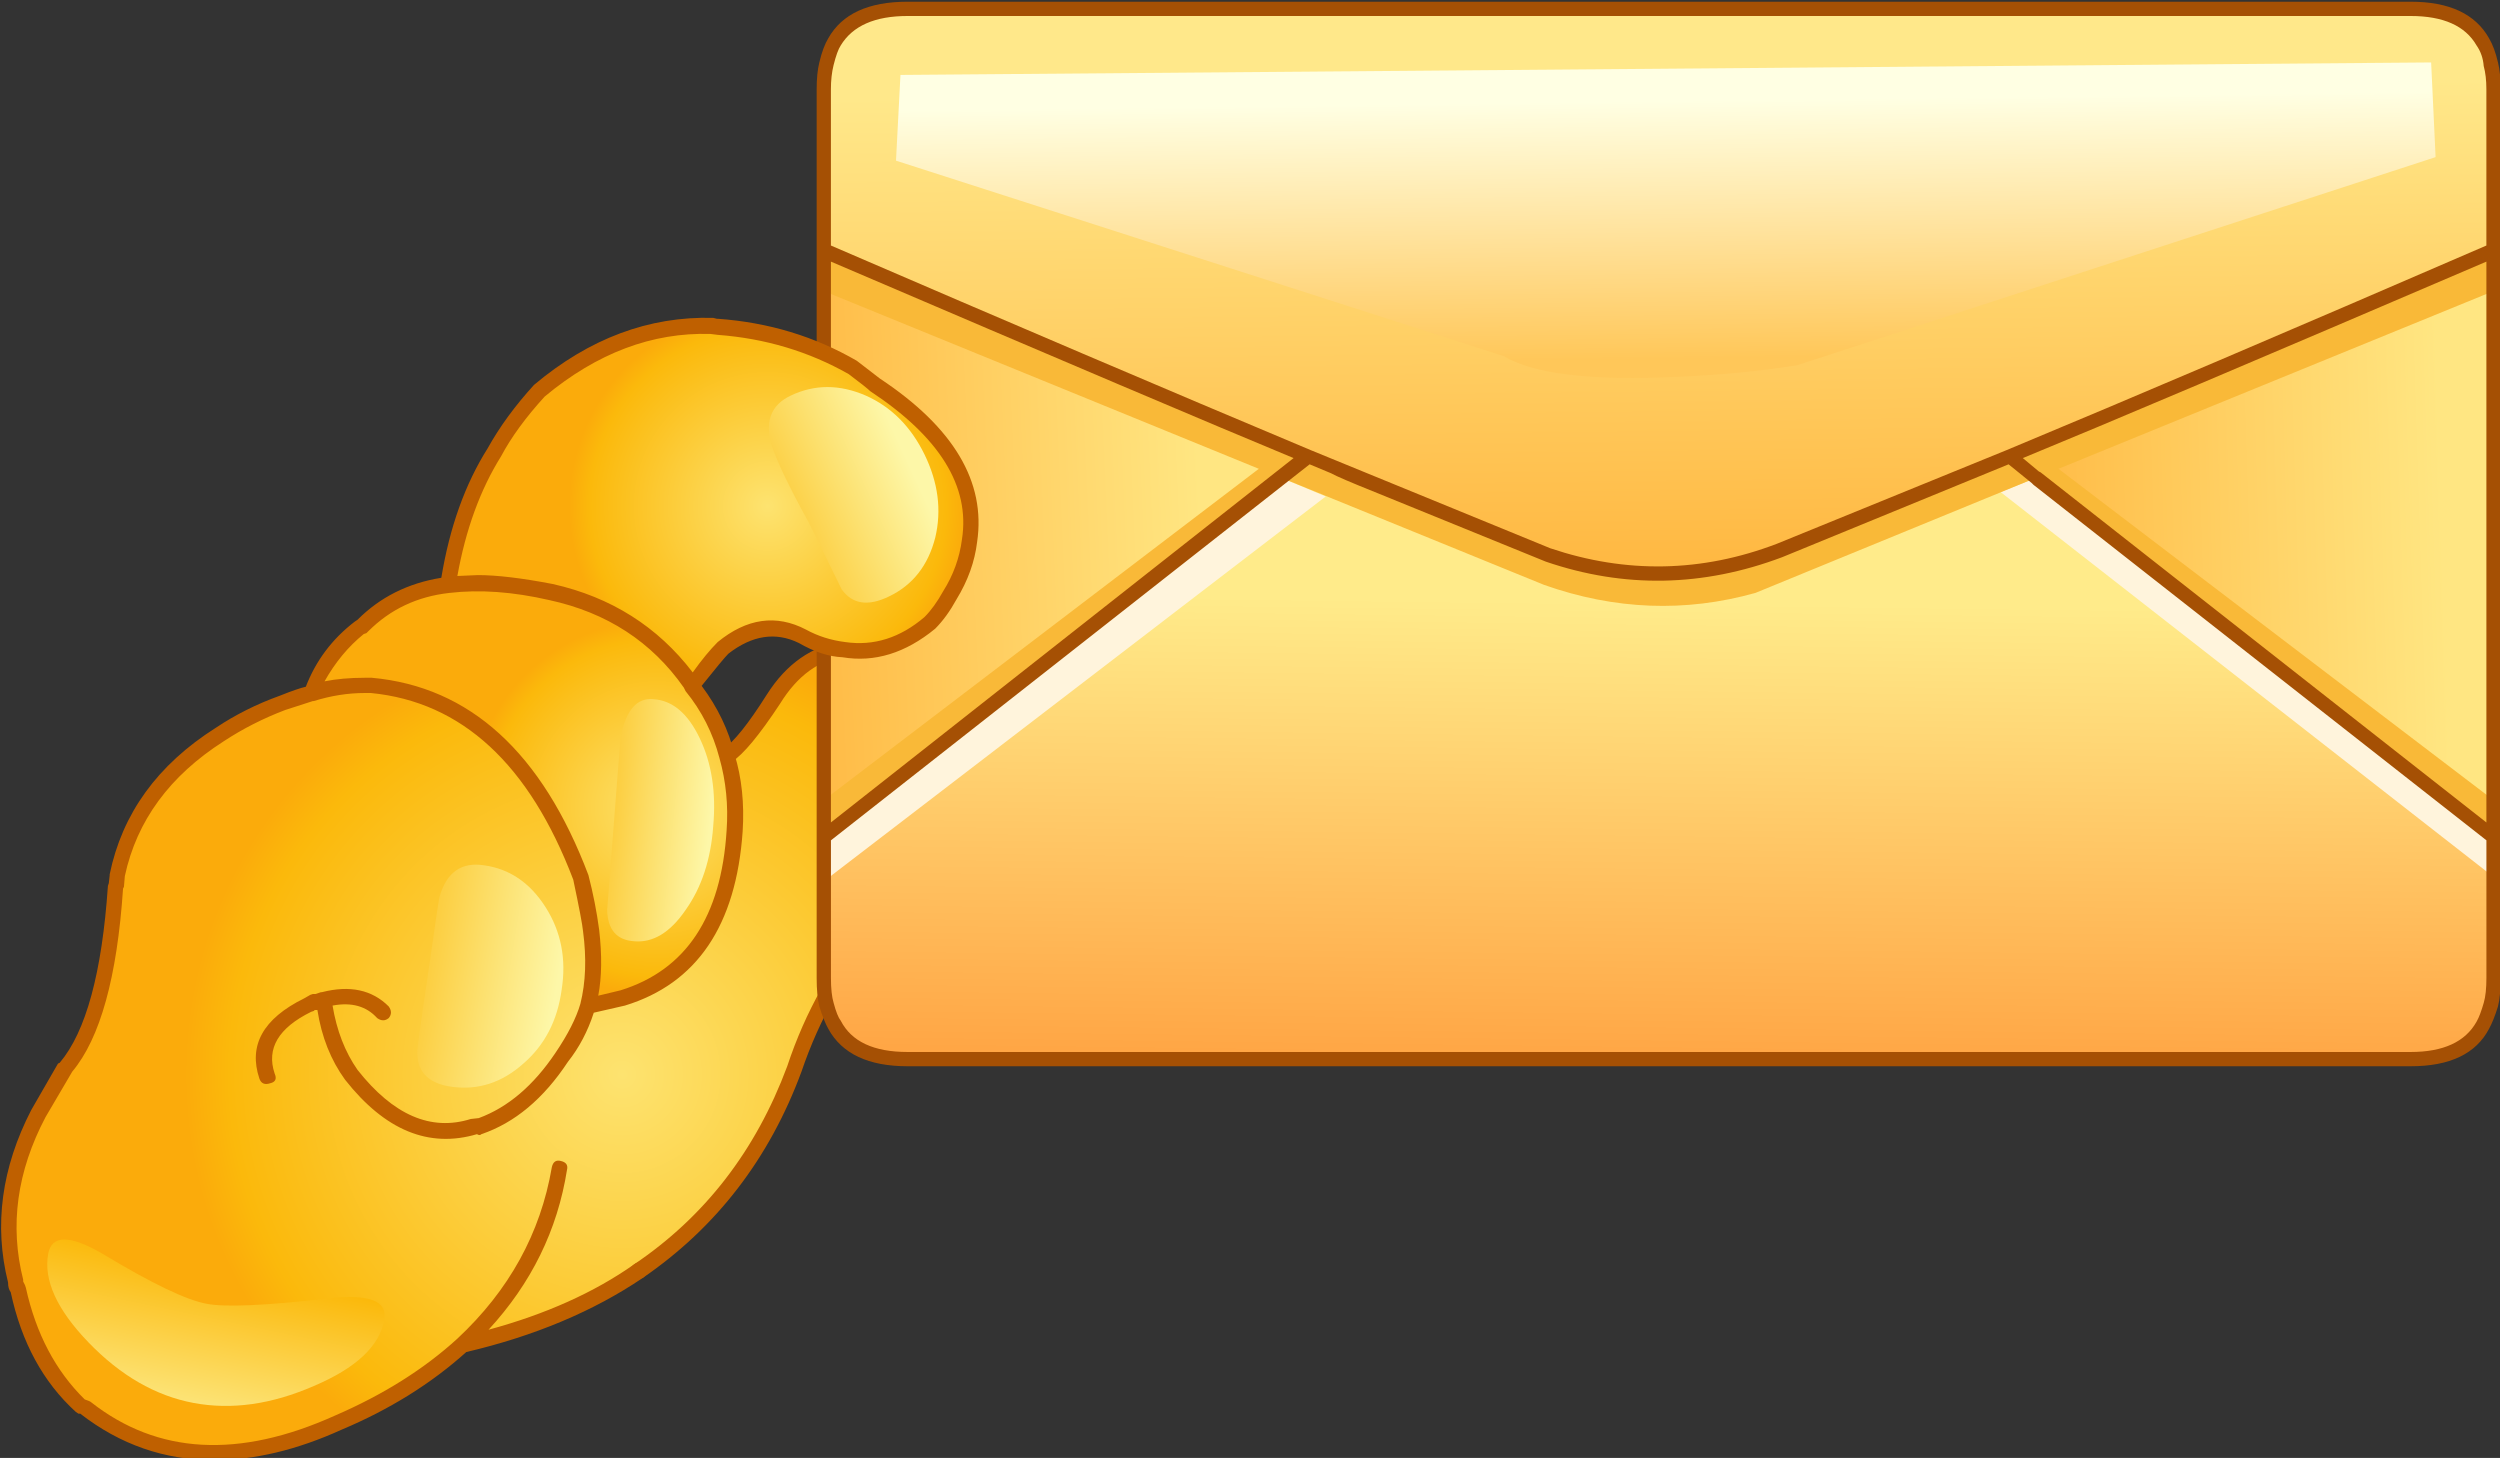 <?xml version="1.0" encoding="iso-8859-1"?>
<!-- Generator: Adobe Illustrator 18.1.1, SVG Export Plug-In . SVG Version: 6.00 Build 0)  -->
<svg version="1.1" xmlns="http://www.w3.org/2000/svg" xmlns:xlink="http://www.w3.org/1999/xlink" x="0px" y="0px"
	 viewBox="0 0 124.212 72.436" style="enable-background:new 0 0 124.212 72.436;" xml:space="preserve">
<rect x="0" y="0" width="124.212" height="72.436" fill="#333333" stroke="none"/>
<g id="Layer_5">
	<g transform="matrix( 1, 0, 0, 1, 884.55,413.1) ">
		<g transform="matrix( 0.886, 0, 0, 0.887, -589.3,-683.15) ">
			<g>
				<g id="Symbol_9_0_Layer0_0_MEMBER_0_FILL">
					
						<radialGradient id="SVGID_1_" cx="-1382.219" cy="-117.595" r="27.688" gradientTransform="matrix(0.886 0 0 0.887 926.302 468.953)" gradientUnits="userSpaceOnUse">
						<stop  offset="0" style="stop-color:#FDE370"/>
						<stop  offset="0.898" style="stop-color:#FBB90B"/>
						<stop  offset="1" style="stop-color:#FBAB0B"/>
					</radialGradient>
					<path style="fill:url(#SVGID_1_);" d="M-272.446,346.37c1.9-3.769,1.166-6.753-2.2-8.954c-1.4-0.6-3.183-0.484-5.349,0.35
						c-0.4,0.667-0.783,1.201-1.15,1.601c-1.533,1.267-3.116,1.751-4.749,1.451c-1.566,0.2-2.9,1.134-3.999,2.801
						c-1.033,1.668-1.883,2.718-2.55,3.152c0.367,1.367,0.5,2.768,0.4,4.202c-0.333,5.069-2.433,8.204-6.299,9.405l-1.95,0.4
						c0.333-1.234,0.4-2.635,0.2-4.202c-0.133-0.9-0.333-1.884-0.6-2.951c-2.533-6.703-6.432-10.305-11.698-10.805h-0.4
						c-0.933,0-1.933,0.15-3,0.45l-1.6,0.55c-1.266,0.467-2.433,1.05-3.499,1.751c-3.166,2.034-5.083,4.669-5.749,7.904l-0.1,0.65
						c-0.367,4.936-1.316,8.304-2.85,10.105c-0.733,1.334-1.233,2.201-1.5,2.601c-1.633,3.102-2.05,6.236-1.25,9.405
						c0,0.2,0.033,0.35,0.1,0.45c0.6,2.701,1.783,4.886,3.549,6.553l0.2,0.05c3.966,3.068,8.699,3.352,14.198,0.85
						c2.733-1.167,5.066-2.618,6.999-4.352c3.866-0.9,7.149-2.284,9.849-4.152c3.999-2.668,6.916-6.437,8.749-11.306
						c2.066-6.07,6.049-10.622,11.948-13.657C-274.645,349.438-273.212,348.004-272.446,346.37z"/>
				</g>
			</g>
		</g>
		<g transform="matrix( 0.886, 0, 0, 0.887, -589.3,-683.15) ">
			<g>
				<g id="Symbol_9_0_Layer0_0_MEMBER_1_FILL">
					<path style="fill:#BF6000;" d="M-285.444,340.767c-0.067-0.334-0.233-0.467-0.5-0.4c-1.766,0.267-3.2,1.267-4.299,3.001
						c-1.033,1.634-1.85,2.651-2.45,3.051c-0.267,0.133-0.3,0.334-0.1,0.6c0.033,0.133,0.15,0.2,0.35,0.2l0.25-0.1
						c0.633-0.4,1.533-1.484,2.7-3.252c0.967-1.567,2.183-2.451,3.649-2.651C-285.577,341.218-285.444,341.068-285.444,340.767
						 M-276.545,351.072c2.166-1.234,3.649-2.735,4.449-4.502c2.033-3.969,1.266-7.153-2.3-9.555l-0.05-0.05
						c-1.566-0.6-3.466-0.484-5.699,0.35c-0.267,0.133-0.35,0.334-0.25,0.6c0.133,0.267,0.317,0.35,0.55,0.25
						c2.066-0.767,3.733-0.884,4.999-0.35c3.133,2.034,3.799,4.819,2,8.354c-0.8,1.634-2.166,3.001-4.099,4.102
						c-6.066,3.135-10.115,7.77-12.148,13.907c-1.766,4.736-4.633,8.437-8.599,11.105c-0.233,0.167-0.267,0.367-0.1,0.6
						c0.033,0.133,0.15,0.2,0.35,0.2l0.25-0.05c4.133-2.835,7.099-6.687,8.899-11.556
						C-286.26,358.509-282.344,354.041-276.545,351.072z"/>
				</g>
			</g>
		</g>
		<g transform="matrix( 0.886, 0, 0, 0.887, -589.3,-683.15) ">
			<g>
				<g id="Symbol_9_0_Layer0_0_MEMBER_2_FILL">
					
						<linearGradient id="SVGID_2_" gradientUnits="userSpaceOnUse" x1="-606.118" y1="-24.164" x2="-605.743" y2="5.836" gradientTransform="matrix(0.886 0 0 -0.887 296.697 343.342)">
						<stop  offset="0" style="stop-color:#FFA342"/>
						<stop  offset="1" style="stop-color:#FFEB8A"/>
					</linearGradient>
					<path style="fill:url(#SVGID_2_);" d="M-246.05,336.015l-13.998-6.053l-26.996,21.36v7.904c0,0.567,0.05,1.067,0.15,1.501
						c0.2,0.567,0.35,0.95,0.45,1.151c0.7,1.267,2.066,1.901,4.099,1.901h84.287c2,0,3.349-0.634,4.049-1.901
						c0.2-0.367,0.35-0.75,0.45-1.151c0.1-0.434,0.15-0.934,0.15-1.501l-0.05-7.954l-26.846-21.21l-14.548,5.903
						c-2.2,0.567-4.066,0.884-5.599,0.95C-242.317,336.949-244.183,336.649-246.05,336.015z"/>
				</g>
			</g>
		</g>
		<g transform="matrix( 0.886, 0, 0, 0.887, -589.3,-683.15) ">
			<g>
				<g id="Symbol_9_0_Layer0_0_MEMBER_3_FILL">
					
						<linearGradient id="SVGID_3_" gradientUnits="userSpaceOnUse" x1="-583.895" y1="8.44" x2="-556.295" y2="9.315" gradientTransform="matrix(0.886 0 0 -0.887 296.697 343.342)">
						<stop  offset="0" style="stop-color:#FFB842"/>
						<stop  offset="1" style="stop-color:#FFE682"/>
					</linearGradient>
					<path style="fill:url(#SVGID_3_);" d="M-193.308,351.273l-0.15-32.566l-27.046,11.406L-193.308,351.273z"/>
				</g>
			</g>
		</g>
		<g transform="matrix( 0.886, 0, 0, 0.887, -589.3,-683.15) ">
			<g>
				<g id="Symbol_9_0_Layer0_0_MEMBER_4_FILL">
					
						<linearGradient id="SVGID_4_" gradientUnits="userSpaceOnUse" x1="-661.18" y1="9.345" x2="-634.905" y2="10.521" gradientTransform="matrix(0.886 0 0 -0.887 296.697 343.342)">
						<stop  offset="0" style="stop-color:#FFB842"/>
						<stop  offset="1" style="stop-color:#FFE682"/>
					</linearGradient>
					<path style="fill:url(#SVGID_4_);" d="M-287.193,318.406v33.116l27.096-21.41L-287.193,318.406z"/>
				</g>
			</g>
		</g>
		<g transform="matrix( 0.886, 0, 0, 0.887, -589.3,-683.15) ">
			<g>
				<g id="Symbol_9_0_Layer0_0_MEMBER_5_FILL">
					<path style="fill:#FFF4DC;" d="M-219.004,331.213h-0.05l-2,0.8l27.646,21.561v-2.251L-219.004,331.213z"/>
				</g>
			</g>
		</g>
		<g transform="matrix( 0.886, 0, 0, 0.887, -589.3,-683.15) ">
			<g>
				<g id="Symbol_9_0_Layer0_0_MEMBER_6_FILL">
					<path style="fill:#FFF4DC;" d="M-258.898,332.263l-2.5-1.051l-25.646,20.11v2.501L-258.898,332.263z"/>
				</g>
			</g>
		</g>
		<g transform="matrix( 0.886, 0, 0, 0.887, -589.3,-683.15) ">
			<g>
				<g id="Symbol_9_0_Layer0_0_MEMBER_7_FILL">
					
						<linearGradient id="SVGID_5_" gradientUnits="userSpaceOnUse" x1="-605.694" y1="8.175" x2="-606.044" y2="38.224" gradientTransform="matrix(0.886 0 0 -0.887 296.697 343.342)">
						<stop  offset="0" style="stop-color:#FFB842"/>
						<stop  offset="1" style="stop-color:#FFE88A"/>
					</linearGradient>
					<path style="fill:url(#SVGID_5_);" d="M-259.898,330.012l13.448,5.503c4.366,1.467,8.699,1.401,12.998-0.2l12.898-5.303
						c9.065-3.735,18.114-7.587,27.146-11.556v-9.004c0-0.467-0.05-0.934-0.15-1.401c-0.1-0.5-0.25-0.917-0.45-1.251
						c-0.7-1.234-2.05-1.851-4.049-1.851h-84.287c-2,0-3.366,0.617-4.099,1.851c-0.2,0.333-0.35,0.75-0.45,1.251
						c-0.1,0.467-0.15,0.934-0.15,1.401v9.004C-277.978,322.425-268.93,326.277-259.898,330.012z"/>
				</g>
			</g>
		</g>
		<g transform="matrix( 0.886, 0, 0, 0.887, -589.3,-683.15) ">
			<g>
				<g id="Symbol_9_0_Layer0_0_MEMBER_8_FILL">
					<path style="fill:#F9B938;" d="M-219.054,331.213h0.05l25.596,20.11v-2.051l-24.396-18.559l24.396-9.955v-2.301
						c-9.032,3.969-18.081,7.82-27.146,11.556L-219.054,331.213z"/>
				</g>
			</g>
		</g>
		<g transform="matrix( 0.886, 0, 0, 0.887, -589.3,-683.15) ">
			<g>
				<g id="Symbol_9_0_Layer0_0_MEMBER_9_FILL">
					<path style="fill:#F9B938;" d="M-246.45,335.515l-13.448-5.503l-1.5,1.201l14.748,6.003c3.966,1.401,7.915,1.551,11.848,0.45
						l15.748-6.453l-1.5-1.201l-12.898,5.303C-237.751,336.916-242.084,336.982-246.45,335.515z"/>
				</g>
			</g>
		</g>
		<g transform="matrix( 0.886, 0, 0, 0.887, -589.3,-683.15) ">
			<g>
				<g id="Symbol_9_0_Layer0_0_MEMBER_10_FILL">
					<path style="fill:#F9B938;" d="M-287.044,349.272v2.051l27.146-21.31c-9.032-3.735-18.081-7.587-27.146-11.556v2.301
						l24.396,9.955L-287.044,349.272z"/>
				</g>
			</g>
		</g>
		<g transform="matrix( 0.886, 0, 0, 0.887, -589.3,-683.15) ">
			<g>
				<g id="Symbol_9_0_Layer0_0_MEMBER_11_FILL">
					<path style="fill:#A55004;" d="M-193.008,309.452c0-0.6-0.05-1.101-0.15-1.501c-0.133-0.567-0.3-1.017-0.5-1.351
						c-0.767-1.367-2.233-2.051-4.399-2.051h-84.287c-2.2,0-3.683,0.684-4.449,2.051c-0.2,0.334-0.367,0.784-0.5,1.351
						c-0.1,0.4-0.15,0.9-0.15,1.501v49.774c0,0.667,0.05,1.201,0.15,1.601c0.167,0.534,0.333,0.951,0.5,1.251
						c0.767,1.401,2.25,2.101,4.449,2.101h84.287c2.2,0,3.666-0.7,4.399-2.101c0.167-0.3,0.333-0.717,0.5-1.251
						c0.1-0.4,0.15-0.934,0.15-1.601V309.452 M-246.3,335.165l-13.448-5.503c-8.032-3.368-16.997-7.187-26.896-11.456v-8.754
						c0-0.5,0.05-0.95,0.15-1.351c0.133-0.534,0.267-0.9,0.4-1.101c0.667-1.1,1.916-1.651,3.749-1.651h84.287
						c1.833,0,3.066,0.55,3.699,1.651c0.233,0.333,0.367,0.717,0.4,1.151c0.1,0.367,0.15,0.8,0.15,1.301v8.754
						c-11.032,4.769-19.997,8.588-26.896,11.456l-12.898,5.253C-237.801,336.515-242.034,336.599-246.3,335.165 M-259.798,330.462
						l1.2,0.5c0.3,0.167,1.117,0.517,2.45,1.051l9.599,3.902c4.399,1.501,8.815,1.417,13.248-0.25l12.698-5.203l1.3,1.051l0.1,0.1
						l25.396,19.91v7.704c0,0.6-0.05,1.067-0.15,1.401c-0.133,0.467-0.267,0.817-0.4,1.051c-0.633,1.134-1.866,1.701-3.699,1.701
						h-84.287c-1.9,0-3.149-0.584-3.749-1.751c-0.133-0.167-0.267-0.5-0.4-1c-0.1-0.333-0.15-0.8-0.15-1.401v-7.704
						L-259.798,330.462 M-218.804,330.913l-0.1-0.05l-0.9-0.75c4.633-1.901,13.298-5.569,25.996-11.005v31.415L-218.804,330.913
						 M-286.644,350.522v-31.415c12.865,5.503,21.513,9.171,25.946,11.005L-286.644,350.522z"/>
				</g>
			</g>
		</g>
		<g transform="matrix( 0.886, 0, 0, 0.887, -589.3,-683.15) ">
			<g>
				<g id="Symbol_9_0_Layer0_0_MEMBER_12_FILL">
					
						<radialGradient id="SVGID_6_" cx="-1382.219" cy="-117.572" r="12.564" gradientTransform="matrix(0.886 0 0 0.887 934.451 437.088)" gradientUnits="userSpaceOnUse">
						<stop  offset="0" style="stop-color:#FDE370"/>
						<stop  offset="0.898" style="stop-color:#FBB90B"/>
						<stop  offset="1" style="stop-color:#FBAB0B"/>
					</radialGradient>
					<path style="fill:url(#SVGID_6_);" d="M-279.995,337.816c0.633-0.967,1-1.984,1.1-3.051c0.5-3.202-1.266-6.12-5.299-8.754
						c-0.3-0.3-0.7-0.617-1.2-0.95c-2.3-1.334-4.849-2.101-7.649-2.301c-0.033,0.067-0.1,0.05-0.2-0.05
						c-3.433-0.133-6.666,1.067-9.698,3.602c-1.067,1.101-1.933,2.268-2.6,3.502c-1.3,2.101-2.15,4.569-2.55,7.404
						c1.8-0.2,3.716-0.067,5.749,0.4c3.299,0.734,5.899,2.434,7.799,5.102l0.1,0.15c0.866-1.101,1.466-1.818,1.8-2.151
						c1.466-1.167,2.933-1.367,4.399-0.6c0.733,0.4,1.516,0.65,2.35,0.75c1.666,0.267,3.25-0.233,4.749-1.501
						C-280.778,339-280.395,338.483-279.995,337.816z"/>
				</g>
			</g>
		</g>
		<g transform="matrix( 0.886, 0, 0, 0.887, -589.3,-683.15) ">
			<g>
				<g id="Symbol_9_0_Layer0_0_MEMBER_13_FILL">
					
						<radialGradient id="SVGID_7_" cx="-1382.219" cy="-117.595" r="11.85" gradientTransform="matrix(0.886 0 0 0.887 928.251 453.996)" gradientUnits="userSpaceOnUse">
						<stop  offset="0" style="stop-color:#FDE370"/>
						<stop  offset="0.898" style="stop-color:#FBB90B"/>
						<stop  offset="1" style="stop-color:#FBAB0B"/>
					</radialGradient>
					<path style="fill:url(#SVGID_7_);" d="M-302.341,337.616c-2.033-0.467-3.949-0.6-5.749-0.4c-2,0.267-3.599,1.034-4.799,2.301
						l-0.2,0.1c-1.167,0.9-2.066,2.118-2.7,3.652c1.067-0.3,2.066-0.45,3-0.45h0.4c5.266,0.5,9.165,4.102,11.698,10.805
						c0.267,1.067,0.467,2.051,0.6,2.951c0.2,1.567,0.133,2.968-0.2,4.202l1.95-0.4c3.899-1.201,5.999-4.335,6.299-9.405
						c0.1-1.434-0.033-2.818-0.4-4.152c-0.4-1.467-1.067-2.785-2-3.952l-0.1-0.15C-296.442,340.05-299.042,338.35-302.341,337.616z"
						/>
				</g>
			</g>
		</g>
		<g transform="matrix( 0.886, 0, 0, 0.887, -589.3,-683.15) ">
			<g>
				<g id="Symbol_9_0_Layer0_0_MEMBER_14_FILL">
					<path style="fill:#BF6000;" d="M-279.595,338.016c0.633-1.034,1.017-2.101,1.15-3.202c0.5-3.368-1.316-6.42-5.449-9.154l-1.3-1
						c-2.366-1.367-4.966-2.151-7.799-2.351h-0.05l-0.2-0.05c-3.599-0.1-6.949,1.151-10.048,3.752
						c-1.066,1.167-1.933,2.351-2.6,3.552c-1.266,2.001-2.133,4.419-2.6,7.254c-1.866,0.3-3.433,1.084-4.699,2.351l-0.15,0.1
						c-1.266,0.967-2.183,2.184-2.75,3.652c-0.3,0.067-0.783,0.233-1.45,0.5c-1.3,0.467-2.5,1.067-3.599,1.801
						c-3.266,2.068-5.249,4.802-5.949,8.204v0.05l-0.05,0.45l-0.05,0.15c-0.333,4.869-1.233,8.171-2.7,9.905l-0.1,0.05l-1.5,2.601
						c-1.666,3.235-2.1,6.453-1.3,9.655c0,0.233,0.05,0.417,0.15,0.55c0.6,2.801,1.816,5.036,3.649,6.703l0.15,0.1h0.1
						c2.233,1.734,4.733,2.601,7.499,2.601c2.266,0,4.649-0.567,7.149-1.701c2.7-1.134,5.033-2.585,6.999-4.352
						c3.833-0.9,7.132-2.284,9.898-4.152c0.233-0.167,0.267-0.384,0.1-0.65c-0.133-0.267-0.333-0.3-0.6-0.1
						c-2.233,1.567-4.949,2.785-8.149,3.652c2.4-2.601,3.866-5.586,4.399-8.954c0.067-0.267-0.05-0.434-0.35-0.5
						c-0.267-0.067-0.433,0.05-0.5,0.35c-0.633,3.702-2.4,6.903-5.299,9.605c-1.866,1.701-4.149,3.135-6.849,4.302
						c-5.399,2.435-9.965,2.184-13.698-0.75c-0.033-0.033-0.15-0.083-0.35-0.15c-1.633-1.601-2.733-3.685-3.299-6.253l-0.05-0.15
						l-0.1-0.2v-0.1c-0.767-3.035-0.35-6.07,1.25-9.104l1.5-2.551c1.566-1.868,2.516-5.286,2.85-10.255l0.05-0.1l0.05-0.6
						c0.667-3.102,2.516-5.619,5.549-7.554c1.066-0.7,2.216-1.284,3.449-1.751l1.55-0.5h0.05c0.967-0.3,1.916-0.45,2.85-0.45h0.35
						c5.099,0.5,8.882,3.985,11.348,10.455c0.333,1.567,0.517,2.535,0.55,2.901c0.2,1.501,0.15,2.851-0.15,4.052
						c-0.233,0.8-0.7,1.718-1.4,2.751c-1.233,1.834-2.666,3.051-4.299,3.652l-0.45,0.05c-2.233,0.7-4.349-0.217-6.349-2.751
						c-0.7-1-1.167-2.201-1.4-3.602c1.066-0.2,1.9,0.033,2.5,0.7c0.233,0.167,0.45,0.167,0.65,0c0.167-0.2,0.167-0.417,0-0.65
						c-0.933-0.934-2.183-1.201-3.749-0.8h-0.05l-0.3,0.1h-0.15l-0.15,0.05l-0.35,0.2c-2.3,1.134-3.133,2.635-2.5,4.502
						c0.1,0.267,0.3,0.35,0.6,0.25c0.3-0.067,0.383-0.25,0.25-0.55c-0.467-1.401,0.217-2.551,2.05-3.452l0.15-0.05l0.05-0.05h0.15
						c0.233,1.501,0.75,2.801,1.55,3.902c2.233,2.835,4.699,3.852,7.399,3.051c0.1,0.067,0.183,0.067,0.25,0
						c1.866-0.634,3.483-1.984,4.849-4.052c0.633-0.8,1.117-1.717,1.45-2.751l1.75-0.4c4.033-1.234,6.232-4.486,6.599-9.755
						c0.1-1.567-0.05-3.001-0.45-4.302c-0.333-1.367-0.95-2.651-1.85-3.852c0.8-1,1.3-1.601,1.5-1.801
						c1.333-1.034,2.65-1.234,3.949-0.6c0.867,0.5,1.683,0.767,2.45,0.8c1.8,0.3,3.533-0.233,5.199-1.601
						C-280.361,339.233-279.961,338.683-279.595,338.016 M-285.644,325.41c0.667,0.5,1.066,0.817,1.2,0.951
						c3.899,2.568,5.616,5.336,5.149,8.304c-0.133,1.034-0.483,2.001-1.05,2.901c-0.333,0.6-0.683,1.084-1.05,1.451
						c-1.366,1.167-2.85,1.634-4.449,1.401c-0.8-0.1-1.533-0.333-2.2-0.7c-1.666-0.867-3.316-0.634-4.949,0.7
						c-0.433,0.434-0.9,1-1.4,1.701c-1.966-2.568-4.583-4.219-7.849-4.952c-1.733-0.333-3.133-0.5-4.199-0.5l-1.15,0.05
						c0.467-2.601,1.283-4.836,2.45-6.703c0.567-1.067,1.383-2.184,2.45-3.352c2.933-2.435,6.032-3.602,9.299-3.502l0.4,0.05
						C-290.326,323.409-287.877,324.143-285.644,325.41 M-312.69,339.917l0.1-0.1c1.233-1.234,2.75-1.951,4.549-2.151
						c1.7-0.2,3.566-0.067,5.599,0.4c3.233,0.7,5.749,2.335,7.549,4.902l0.1,0.2c0.9,1.101,1.533,2.351,1.9,3.752
						c0.367,1.301,0.5,2.651,0.4,4.052c-0.3,4.836-2.283,7.82-5.949,8.954l-1.25,0.3c0.2-1.034,0.217-2.268,0.05-3.702
						c-0.133-1-0.333-2.018-0.6-3.051c-2.6-6.87-6.649-10.555-12.148-11.055h-0.4c-0.833,0-1.583,0.067-2.25,0.2
						c0.6-1.067,1.333-1.951,2.2-2.651L-312.69,339.917z"/>
				</g>
			</g>
		</g>
		<g transform="matrix( 0.886, 0, 0, 0.887, -589.3,-683.15) ">
			<g>
				<g id="Symbol_9_0_Layer0_0_MEMBER_15_FILL">
					
						<linearGradient id="SVGID_8_" gradientUnits="userSpaceOnUse" x1="-605.378" y1="21.172" x2="-605.578" y2="37.472" gradientTransform="matrix(0.886 0 0 -0.887 296.697 343.342)">
						<stop  offset="0" style="stop-color:#FFC759"/>
						<stop  offset="1" style="stop-color:#FFFFE3"/>
					</linearGradient>
					<path style="fill:url(#SVGID_8_);" d="M-239.151,325.56c2.4-0.1,4.633-0.317,6.699-0.65l35.795-11.656l-0.25-5.303l-85.837,0.7
						l-0.25,4.802l34.095,10.955C-247.233,325.41-243.983,325.793-239.151,325.56z"/>
				</g>
			</g>
		</g>
		<g transform="matrix( 0.886, 0, 0, 0.887, -589.3,-683.15) ">
			<g>
				<g id="Symbol_9_0_Layer0_0_MEMBER_16_FILL">
					
						<linearGradient id="SVGID_9_" gradientUnits="userSpaceOnUse" x1="-653.433" y1="14.539" x2="-664.783" y2="9.289" gradientTransform="matrix(0.886 0 0 -0.887 296.697 343.342)">
						<stop  offset="0" style="stop-color:#FDF7A8"/>
						<stop  offset="1" style="stop-color:#FBB90B"/>
					</linearGradient>
					<path style="fill:url(#SVGID_9_);" d="M-281.394,329.912c-0.767-1.567-1.866-2.668-3.299-3.302
						c-1.466-0.634-2.866-0.634-4.199,0c-1.133,0.534-1.483,1.484-1.05,2.851c0.267,0.834,0.95,2.251,2.05,4.252
						c0.533,1.067,1.15,2.318,1.85,3.752c0.6,0.834,1.483,0.967,2.65,0.4c1.333-0.634,2.2-1.734,2.6-3.302
						C-280.428,333.03-280.628,331.48-281.394,329.912z"/>
				</g>
			</g>
		</g>
		<g transform="matrix( 0.886, 0, 0, 0.887, -589.3,-683.15) ">
			<g>
				<g id="Symbol_9_0_Layer0_0_MEMBER_17_FILL">
					
						<linearGradient id="SVGID_10_" gradientUnits="userSpaceOnUse" x1="-666.073" y1="-8.367" x2="-675.323" y2="-7.442" gradientTransform="matrix(0.886 0 0 -0.887 296.697 343.342)">
						<stop  offset="0" style="stop-color:#FDF7A8"/>
						<stop  offset="1" style="stop-color:#FBB90B"/>
					</linearGradient>
					<path style="fill:url(#SVGID_10_);" d="M-293.243,350.722c0.167-1.868-0.083-3.502-0.75-4.902
						c-0.667-1.401-1.533-2.134-2.6-2.201c-0.933-0.1-1.55,0.617-1.85,2.151c0,0.033-0.133,1.751-0.4,5.153
						c-0.1,1.267-0.217,2.768-0.35,4.502c0.033,1.101,0.533,1.684,1.5,1.751c1.066,0.1,2.033-0.484,2.9-1.751
						C-293.892,354.157-293.376,352.59-293.243,350.722z"/>
				</g>
			</g>
		</g>
		<g transform="matrix( 0.886, 0, 0, 0.887, -589.3,-683.15) ">
			<g>
				<g id="Symbol_9_0_Layer0_0_MEMBER_18_FILL">
					
						<linearGradient id="SVGID_11_" gradientUnits="userSpaceOnUse" x1="-675.778" y1="-18.715" x2="-688.128" y2="-16.665" gradientTransform="matrix(0.886 0 0 -0.887 296.697 343.342)">
						<stop  offset="0" style="stop-color:#FDF7A8"/>
						<stop  offset="1" style="stop-color:#FBB90B"/>
					</linearGradient>
					<path style="fill:url(#SVGID_11_);" d="M-301.741,359.877c0.267-1.701-0.033-3.235-0.9-4.602
						c-0.867-1.367-2.016-2.151-3.449-2.351c-1.266-0.2-2.1,0.383-2.5,1.751c-0.033,0.1-0.267,1.668-0.7,4.702
						c-0.4,2.668-0.583,4.035-0.55,4.102c0.033,1.067,0.683,1.684,1.95,1.851c1.466,0.2,2.8-0.233,3.999-1.301
						C-302.691,362.995-301.975,361.611-301.741,359.877z"/>
				</g>
			</g>
		</g>
		<g transform="matrix( 0.886, 0, 0, 0.887, -589.3,-683.15) ">
			<g>
				<g id="Symbol_9_0_Layer0_0_MEMBER_19_FILL">
					
						<linearGradient id="SVGID_12_" gradientUnits="userSpaceOnUse" x1="-699.642" y1="-48.714" x2="-697.042" y2="-36.288" gradientTransform="matrix(0.886 0 0 -0.887 296.697 343.342)">
						<stop  offset="0" style="stop-color:#FDF7A8"/>
						<stop  offset="1" style="stop-color:#FBB90B"/>
					</linearGradient>
					<path style="fill:url(#SVGID_12_);" d="M-315.639,382.088c2.366-1.001,3.683-2.234,3.949-3.702
						c0.2-1.067-0.85-1.467-3.15-1.201c-3.499,0.4-5.766,0.5-6.799,0.3c-1.133-0.2-3.083-1.134-5.849-2.801
						c-1.833-1.067-2.85-1.067-3.049,0c-0.267,1.467,0.483,3.118,2.25,4.952c1.8,1.868,3.766,3.001,5.899,3.402
						C-320.255,383.438-318.006,383.121-315.639,382.088z"/>
				</g>
			</g>
		</g>
	</g>
</g>
<g id="Layer_1">
</g>
</svg>
